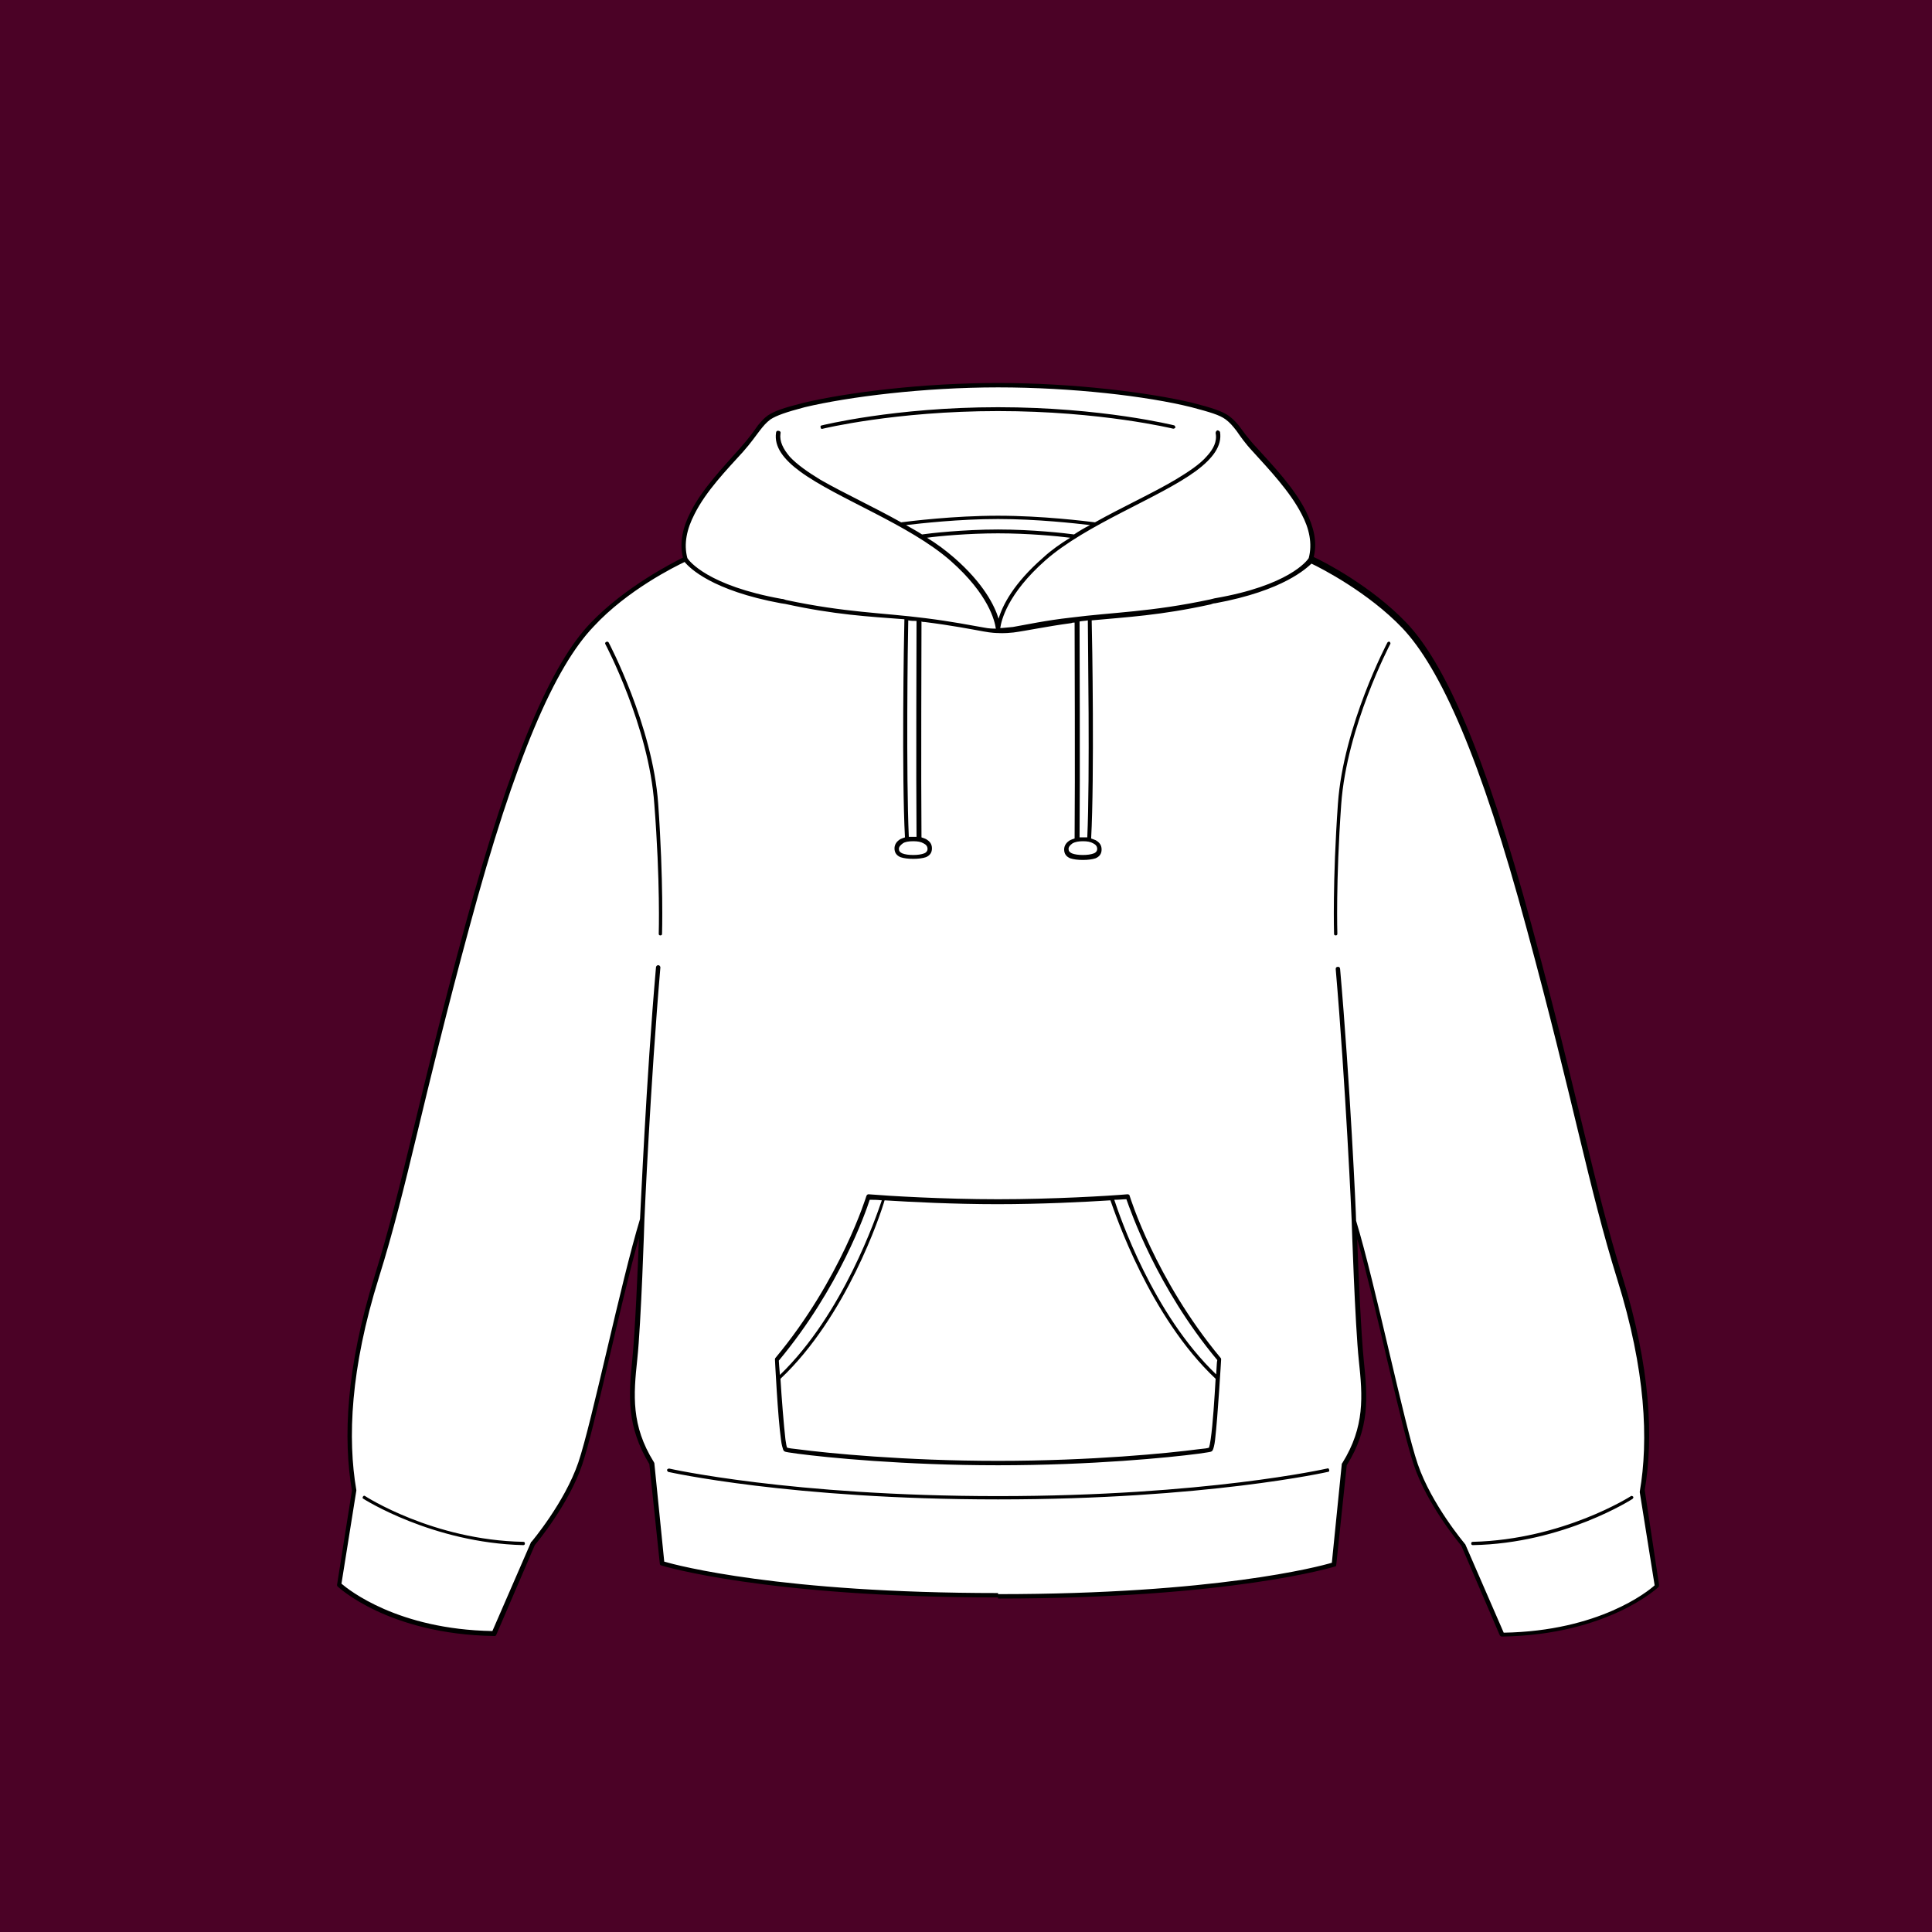 <?xml version="1.0" encoding="UTF-8"?> <svg xmlns="http://www.w3.org/2000/svg" xmlns:xlink="http://www.w3.org/1999/xlink" width="1080" zoomAndPan="magnify" viewBox="0 0 810 810" height="1080" preserveAspectRatio="xMidYMid meet" version="1.0"><rect x="0" y="0" width="810" height="810" fill="#808080" stroke="none"/><defs><clipPath id="2281b0f748"><path d="M 12.438 -17.531 L 789.848 -17.531 C 815.113 -17.531 835.598 2.949 835.598 28.219 L 835.598 791.602 C 835.598 816.867 815.113 837.352 789.848 837.352 L 12.438 837.352 C -12.828 837.352 -33.312 816.867 -33.312 791.602 L -33.312 28.219 C -33.312 2.949 -12.828 -17.531 12.438 -17.531 Z M 12.438 -17.531 " clip-rule="nonzero"></path></clipPath><clipPath id="aa9613b5db"><path d="M 141.312 160.562 L 695.562 160.562 L 695.562 687 L 141.312 687 Z M 141.312 160.562 " clip-rule="nonzero"></path></clipPath></defs><g clip-path="url(#2281b0f748)"><rect x="-81" width="972" fill="#4b0226" y="-81" height="972" fill-opacity="1"></rect></g><path fill="#ffffff" d="M 337.148 169.805 C 355.621 165.184 387.027 161.492 418.438 161.492 C 449.844 161.492 481.25 165.418 499.727 169.805 C 519.586 174.652 514.738 176.27 526.055 188.508 C 537.371 200.977 554.227 218.297 549.609 234.23 C 549.609 234.23 572.703 244.852 588.867 261.707 C 604.805 278.566 621.66 316.203 641.293 388.48 C 660.922 460.758 667.156 496.781 679.164 535.113 C 691.176 573.676 692.328 603.004 688.633 624.711 L 694.867 664.426 C 694.867 664.426 673.855 684.285 629.977 684.98 L 613.578 647.109 C 613.578 647.109 599.492 630.484 593.719 613.625 C 587.945 596.539 575.938 537.887 567.852 511.328 C 567.852 511.328 569.238 554.742 570.855 569.984 C 572.473 585.223 573.395 597.922 563.926 613.625 L 559.539 655.652 C 559.539 655.652 516.355 669.047 418.668 669.047 C 320.75 669.047 277.797 655.652 277.797 655.652 L 273.406 613.625 C 263.941 598.156 264.633 585.453 266.48 569.984 C 268.098 554.742 269.48 511.328 269.48 511.328 C 261.398 537.887 249.391 596.539 243.617 613.625 C 237.844 630.715 223.758 647.109 223.758 647.109 L 207.359 684.98 C 163.25 684.285 142.465 664.426 142.465 664.426 L 148.703 624.711 C 145.008 603.234 146.16 573.676 158.172 535.113 C 170.18 496.551 176.414 460.758 196.043 388.48 C 215.211 316.438 232.07 278.797 248.234 261.941 C 264.172 245.082 287.496 234.461 287.496 234.461 C 282.875 218.527 299.734 201.207 311.051 188.738 C 322.367 176.27 317.285 174.883 337.148 169.805 Z M 337.148 169.805 " fill-opacity="1" fill-rule="evenodd"></path><g clip-path="url(#aa9613b5db)"><path fill="#000000" d="M 270.176 511.328 C 270.176 512.023 268.789 554.973 267.172 569.984 C 265.555 584.992 264.633 597.691 274.102 612.934 C 274.102 613.164 274.332 613.164 274.332 613.395 L 278.488 654.73 C 284.031 656.344 327.449 667.891 418.438 667.891 L 418.438 669.738 C 320.52 669.738 277.332 656.344 277.332 656.344 C 276.871 656.344 276.641 655.883 276.641 655.652 C 276.641 655.652 272.254 613.855 272.254 613.855 C 262.785 598.156 263.477 585.453 265.094 569.984 C 266.25 558.668 267.402 532.113 267.867 518.949 C 259.781 547.816 249.391 598.387 244.078 614.086 C 238.535 630.484 225.371 646.418 224.219 647.801 L 208.051 685.441 C 207.82 685.902 207.59 685.902 207.129 685.902 C 162.559 685.211 141.543 665.121 141.543 665.121 C 141.312 664.891 141.312 664.66 141.312 664.426 C 141.312 664.426 147.547 624.941 147.547 624.941 C 143.852 603.234 145.008 573.676 157.016 535.113 C 169.023 496.551 175.258 460.758 194.891 388.48 C 214.52 315.973 231.379 278.105 247.543 261.246 C 262.094 246.008 282.184 235.848 286.34 233.77 C 284.723 227.531 286.34 220.836 289.574 214.602 C 294.422 204.902 303.43 195.668 310.129 188.047 C 314.055 183.66 316.133 180.656 317.746 178.348 C 319.133 176.73 320.289 175.344 321.906 174.191 C 324.676 172.344 328.602 170.957 336.914 168.879 C 355.391 164.492 387.027 160.566 418.438 160.566 C 449.844 160.566 481.484 164.492 499.957 168.879 C 508.039 170.957 512.199 172.344 514.969 174.191 C 516.586 175.344 517.738 176.5 519.125 178.117 C 520.973 180.426 522.82 183.426 526.977 187.816 C 533.906 195.434 542.68 204.672 547.531 214.371 C 550.766 220.836 552.379 227.301 550.766 233.535 C 554.922 235.383 575.012 245.773 589.562 261.016 C 605.727 277.871 622.586 315.742 642.215 388.25 C 661.844 460.527 668.082 496.32 680.09 534.883 C 692.098 573.445 693.254 603.004 689.559 624.711 L 695.562 664.426 C 695.562 664.66 695.562 665.121 695.332 665.352 C 695.332 665.352 674.316 685.441 629.746 686.133 C 629.281 686.133 629.051 685.902 628.82 685.672 C 628.82 685.672 612.656 648.031 612.656 648.031 C 611.5 646.648 598.336 630.715 592.793 614.32 C 587.484 598.617 577.09 548.047 569.008 519.41 C 569.469 532.574 570.625 559.129 571.777 570.445 C 573.395 585.914 574.32 598.848 564.621 614.32 L 560.23 656.113 C 560.23 656.578 560 656.809 559.539 656.809 C 559.539 656.809 516.355 670.199 418.438 670.199 L 418.438 668.352 C 509.426 668.352 553.074 656.809 558.383 655.191 L 562.543 613.855 C 562.543 613.625 562.543 613.625 562.773 613.395 C 572.242 598.156 571.316 585.453 569.699 570.445 C 568.086 555.203 566.699 512.254 566.699 511.793 C 566.699 511.098 564.156 454.523 560 406.262 C 560 405.801 560.23 405.34 560.926 405.34 C 561.387 405.34 561.848 405.57 561.848 406.262 C 566.004 453.602 568.547 508.789 568.547 511.793 C 576.629 538.348 588.637 597 594.41 613.855 C 600.184 630.715 614.039 647.109 614.039 647.109 C 614.039 647.109 614.039 647.34 614.273 647.34 L 630.438 684.516 C 670.391 683.824 690.941 667.199 693.715 664.66 L 687.48 625.633 C 687.48 625.633 687.48 625.402 687.48 625.402 C 691.176 603.926 690.02 574.602 678.012 536.27 C 666 497.707 659.766 461.914 640.137 389.637 C 620.738 317.59 603.879 280.184 587.945 263.324 C 573.625 248.316 553.766 238.156 549.84 236.309 C 547.762 238.156 538.293 247.621 509.426 252.934 C 508.734 252.934 508.27 253.164 507.578 253.395 C 486.562 258.016 472.477 258.707 457.695 260.094 C 457.926 267.941 458.852 325.902 457.465 351.535 C 458.156 351.766 458.621 351.996 459.312 352.227 C 460.93 353.152 461.852 354.305 461.852 356.152 C 461.852 358 460.93 359.156 459.312 359.848 C 457.926 360.309 456.078 360.539 454 360.539 C 451.922 360.539 450.074 360.309 448.691 359.848 C 447.074 359.156 446.148 358 446.148 356.152 C 446.148 354.539 447.074 353.152 448.691 352.227 C 449.152 351.996 449.844 351.766 450.535 351.535 C 450.77 326.828 450.535 267.941 450.535 261.016 C 450.074 261.016 449.613 261.016 449.152 261.246 C 438.758 262.633 430.215 264.48 424.902 265.172 C 420.746 265.633 418.668 265.402 418.438 265.402 C 417.977 265.402 415.895 265.402 412.203 264.711 C 407.121 263.785 398.809 262.172 387.723 260.785 C 387.262 260.785 386.797 260.785 386.336 260.555 C 386.336 267.48 386.105 326.367 386.336 351.074 C 387.027 351.305 387.723 351.535 388.184 351.766 C 389.801 352.691 390.723 353.844 390.723 355.691 C 390.723 357.539 389.801 358.695 388.184 359.387 C 386.797 359.848 384.949 360.078 382.871 360.078 C 380.793 360.078 378.945 359.848 377.562 359.387 C 375.945 358.695 375.02 357.539 375.02 355.691 C 375.02 354.074 375.945 352.691 377.562 351.766 C 378.023 351.535 378.715 351.305 379.41 351.074 C 378.023 325.672 378.945 267.48 379.176 259.629 C 364.168 258.477 350.078 257.781 329.062 253.164 C 328.602 253.164 327.91 252.934 327.449 252.934 C 298.582 247.621 289.113 238.156 287.035 235.613 C 283.105 237.461 263.016 247.391 248.93 262.633 C 232.762 279.488 216.137 316.898 196.738 388.945 C 177.105 461.223 170.871 497.242 158.863 535.574 C 146.855 573.91 145.699 603.234 149.395 624.711 C 149.395 624.711 149.395 624.941 149.395 624.941 L 143.16 663.965 C 146.16 666.508 166.715 683.133 206.438 683.824 L 222.602 646.648 C 222.602 646.648 222.602 646.418 222.832 646.418 C 222.832 646.418 236.688 630.02 242.461 613.164 C 248.234 596.078 260.246 537.652 268.328 511.098 C 268.559 508.098 270.867 452.906 275.023 405.57 C 275.023 405.109 275.488 404.645 275.949 404.645 C 276.41 404.645 276.871 405.109 276.871 405.57 C 272.715 454.062 270.176 510.637 270.176 511.328 Z M 683.785 627.25 C 683.785 627.25 655.379 645.492 617.504 646.418 C 617.043 646.418 616.812 646.648 616.812 647.109 C 616.812 647.57 617.043 647.801 617.504 647.801 C 655.609 647.109 684.477 628.406 684.477 628.406 C 684.707 628.172 684.938 627.711 684.707 627.48 C 684.477 627.25 684.016 627.02 683.785 627.25 Z M 152.398 628.406 C 152.398 628.406 181.266 646.879 219.367 647.801 C 219.832 647.801 220.062 647.57 220.062 647.109 C 220.062 646.648 219.832 646.418 219.367 646.418 C 181.496 645.723 153.09 627.25 153.09 627.25 C 152.859 627.02 152.398 627.02 152.164 627.48 C 151.934 627.941 151.934 628.172 152.398 628.406 Z M 418.438 628.637 C 505.5 628.637 556.77 617.09 556.77 617.09 C 557.23 617.09 557.461 616.629 557.23 616.168 C 557.23 615.703 556.77 615.473 556.305 615.703 C 556.305 615.703 505.27 627.25 418.438 627.25 C 331.605 627.25 280.566 615.703 280.566 615.703 C 280.105 615.703 279.875 615.934 279.645 616.168 C 279.645 616.629 279.875 616.859 280.105 617.09 C 280.105 617.09 331.375 628.637 418.438 628.637 Z M 327.215 578.066 C 327.68 585.914 328.602 597.461 329.293 603.465 C 329.527 605.082 329.758 606.469 329.988 606.93 C 330.68 607.16 332.297 607.391 334.605 607.621 C 346.848 609.238 379.176 612.473 418.438 612.473 L 418.438 614.32 L 418.438 612.473 L 418.438 614.32 C 378.945 614.32 346.613 611.086 334.375 609.469 C 331.141 609.008 329.293 608.777 329.062 608.547 C 328.832 608.547 328.602 608.316 328.371 607.852 C 328.141 607.16 327.68 605.773 327.449 603.695 C 326.062 593.996 324.906 569.984 324.906 569.984 C 324.906 569.75 324.906 569.52 325.137 569.289 C 352.621 536.27 363.242 501.398 363.242 501.398 C 363.473 500.938 363.703 500.707 364.168 500.707 C 372.48 501.398 395.344 502.785 418.438 502.785 C 441.301 502.785 464.855 501.398 472.707 500.707 C 473.168 500.707 473.629 500.938 473.629 501.398 C 473.629 501.398 484.254 536.27 511.734 569.289 C 511.965 569.52 511.965 569.75 511.965 569.984 C 511.965 569.984 510.582 593.766 509.426 603.695 C 509.195 605.773 508.734 607.391 508.504 607.852 C 508.27 608.316 508.039 608.547 507.809 608.547 C 507.578 608.777 505.5 609.008 502.496 609.469 C 490.258 611.086 457.695 614.32 418.438 614.32 L 418.438 612.473 C 457.695 612.473 490.027 609.238 502.266 607.621 C 504.809 607.391 506.426 607.16 506.887 606.93 C 507.117 606.238 507.348 605.082 507.578 603.465 C 508.504 597.23 509.195 585.914 509.656 578.066 C 481.945 551.973 467.625 509.02 465.547 503.246 C 454.695 503.941 436.219 504.863 418.207 504.863 C 399.961 504.863 381.949 503.941 370.863 503.246 C 369.246 509.02 354.93 551.973 327.215 578.066 Z M 509.887 576.219 C 510.117 573.215 510.117 571.137 510.352 570.215 C 484.945 539.734 474.094 507.867 472.246 502.785 C 470.859 502.785 469.242 503.016 467.164 503.016 C 469.473 509.945 483.332 550.816 509.887 576.219 Z M 369.707 503.246 C 367.863 503.016 366.016 503.016 364.629 503.016 C 363.012 508.098 351.926 539.965 326.523 570.445 C 326.523 571.367 326.754 573.445 326.984 576.449 C 353.543 550.816 367.398 509.945 369.707 503.246 Z M 581.711 269.328 C 581.711 269.328 563.234 304.199 560.926 336.988 C 558.617 369.777 559.309 391.484 559.309 391.484 C 559.309 391.945 559.539 392.176 560 392.176 C 560.465 392.176 560.695 391.945 560.695 391.484 C 560.695 391.484 560 369.777 562.312 337.219 C 564.621 304.66 582.863 270.023 582.863 270.023 C 583.094 269.789 582.863 269.328 582.633 269.098 C 582.402 268.867 581.941 269.098 581.711 269.328 Z M 253.777 270.023 C 253.777 270.023 272.023 304.43 274.332 337.219 C 276.871 369.777 276.18 391.484 276.18 391.484 C 276.18 391.945 276.41 392.176 276.871 392.176 C 277.332 392.176 277.566 391.945 277.566 391.484 C 277.566 391.484 278.258 369.777 275.949 336.988 C 273.641 304.199 255.164 269.328 255.164 269.328 C 254.934 269.098 254.473 268.867 254.238 269.098 C 253.777 269.328 253.547 269.559 253.777 270.023 Z M 382.871 352.691 C 384.719 352.691 386.105 352.922 387.262 353.613 C 388.184 354.074 388.875 354.77 388.875 355.922 C 388.875 356.848 388.184 357.539 387.492 357.77 C 386.336 358.23 384.719 358.461 382.871 358.461 C 381.023 358.461 379.41 358.23 378.254 357.77 C 377.328 357.309 376.867 356.848 376.867 355.922 C 376.867 355 377.562 354.305 378.484 353.613 C 379.41 352.922 381.023 352.691 382.871 352.691 Z M 454 352.691 C 455.848 352.691 457.234 352.922 458.391 353.613 C 459.312 354.074 460.004 354.77 460.004 355.922 C 460.004 356.848 459.312 357.539 458.621 357.77 C 457.465 358.23 455.848 358.461 454 358.461 C 452.152 358.461 450.535 358.23 449.383 357.77 C 448.457 357.309 447.996 356.848 447.996 355.922 C 447.996 355 448.691 354.305 449.613 353.613 C 450.77 352.922 452.383 352.691 454 352.691 Z M 380.793 260.094 C 380.562 268.406 379.871 325.441 381.023 350.844 C 381.488 350.844 382.18 350.844 382.641 350.844 C 383.102 350.844 383.797 350.844 384.258 350.844 C 384.027 325.441 384.258 266.098 384.258 260.324 C 383.102 260.324 381.949 260.324 380.793 260.094 Z M 456.078 260.094 C 454.926 260.324 453.77 260.324 452.617 260.555 C 452.617 266.328 452.848 325.672 452.617 351.074 C 453.078 351.074 453.539 351.074 454.23 351.074 C 454.926 351.074 455.387 351.074 455.848 351.074 C 457.004 325.672 456.078 268.406 456.078 260.094 Z M 548.684 234 C 550.301 227.996 548.918 221.527 545.684 215.523 C 540.832 206.059 532.059 196.82 525.359 189.43 C 521.898 185.738 520.051 182.965 518.434 180.656 C 516.816 178.578 515.66 177.191 513.812 175.809 C 511.273 173.961 507.348 172.805 499.496 170.727 C 481.02 166.109 449.613 162.414 418.438 162.414 C 387.262 162.414 355.852 166.34 337.379 170.727 C 329.527 172.805 325.602 174.191 323.059 175.809 C 321.211 177.191 320.059 178.578 318.441 180.656 C 316.824 182.734 314.977 185.508 311.512 189.43 C 304.816 196.82 296.039 205.828 291.191 215.523 C 287.957 221.762 286.57 227.996 288.188 234 C 288.879 235.152 296.734 245.543 327.68 251.086 C 328.371 251.086 328.832 251.316 329.527 251.547 C 354.469 256.859 369.941 256.859 387.953 259.168 C 399.039 260.555 407.121 262.172 412.434 263.094 C 414.742 263.555 416.359 263.555 417.512 263.555 C 417.051 260.324 414.512 249.238 398.574 235.152 C 381.254 219.914 351.004 209.059 335.531 197.746 C 328.602 192.664 324.445 187.352 325.367 181.348 C 325.367 180.887 325.832 180.426 326.523 180.656 C 326.984 180.656 327.449 181.117 327.215 181.812 C 326.754 185.043 328.371 188.277 331.141 191.512 C 334.145 194.742 338.762 197.977 344.074 201.207 C 353.773 206.75 366.246 212.523 377.793 218.988 C 381.488 218.527 399.73 216.219 418.438 216.219 C 437.145 216.219 455.387 218.527 459.082 218.988 C 470.629 212.523 483.332 206.75 493.031 200.977 C 498.34 197.746 502.961 194.742 505.961 191.277 C 508.734 188.277 510.352 185.043 509.656 181.582 C 509.656 181.117 509.887 180.656 510.352 180.426 C 510.812 180.426 511.273 180.656 511.504 181.117 C 512.43 186.891 508.504 192.203 501.344 197.512 C 485.871 208.828 455.617 219.684 438.297 234.922 C 422.363 249.008 419.824 260.094 419.359 263.324 C 420.285 263.324 421.902 263.094 424.672 262.863 C 429.984 261.941 438.527 260.094 448.922 258.938 C 466.934 256.629 482.406 256.629 507.348 251.316 C 508.039 251.086 508.504 251.086 509.195 250.855 C 540.141 245.543 547.992 235.152 548.684 234 Z M 418.438 223.605 C 405.965 223.605 393.496 224.762 388.645 225.453 C 392.801 227.996 396.496 230.766 399.961 233.77 C 412.434 244.621 417.051 254.09 418.668 259.398 C 420.285 253.855 424.902 244.621 437.375 233.77 C 440.605 230.766 444.531 227.996 448.691 225.453 C 443.379 224.762 430.906 223.605 418.438 223.605 Z M 418.438 217.602 C 402.039 217.602 385.875 219.449 379.871 220.145 C 382.18 221.527 384.488 222.684 386.566 224.07 C 389.57 223.605 403.887 221.992 418.438 221.992 C 432.984 221.992 447.074 223.605 450.305 224.07 C 452.383 222.684 454.695 221.297 457.004 220.145 C 451 219.449 434.832 217.602 418.438 217.602 Z M 418.438 170.727 C 375.02 170.727 344.535 178.348 344.535 178.348 C 344.074 178.348 343.844 178.809 344.074 179.27 C 344.074 179.734 344.535 179.965 345 179.734 C 345 179.734 375.25 172.344 418.438 172.344 C 461.621 172.344 491.875 179.734 491.875 179.734 C 492.336 179.734 492.566 179.504 492.797 179.27 C 492.797 178.809 492.566 178.578 492.336 178.348 C 492.336 178.348 461.852 170.727 418.438 170.727 Z M 418.438 170.727 " fill-opacity="1" fill-rule="evenodd"></path></g></svg> 
